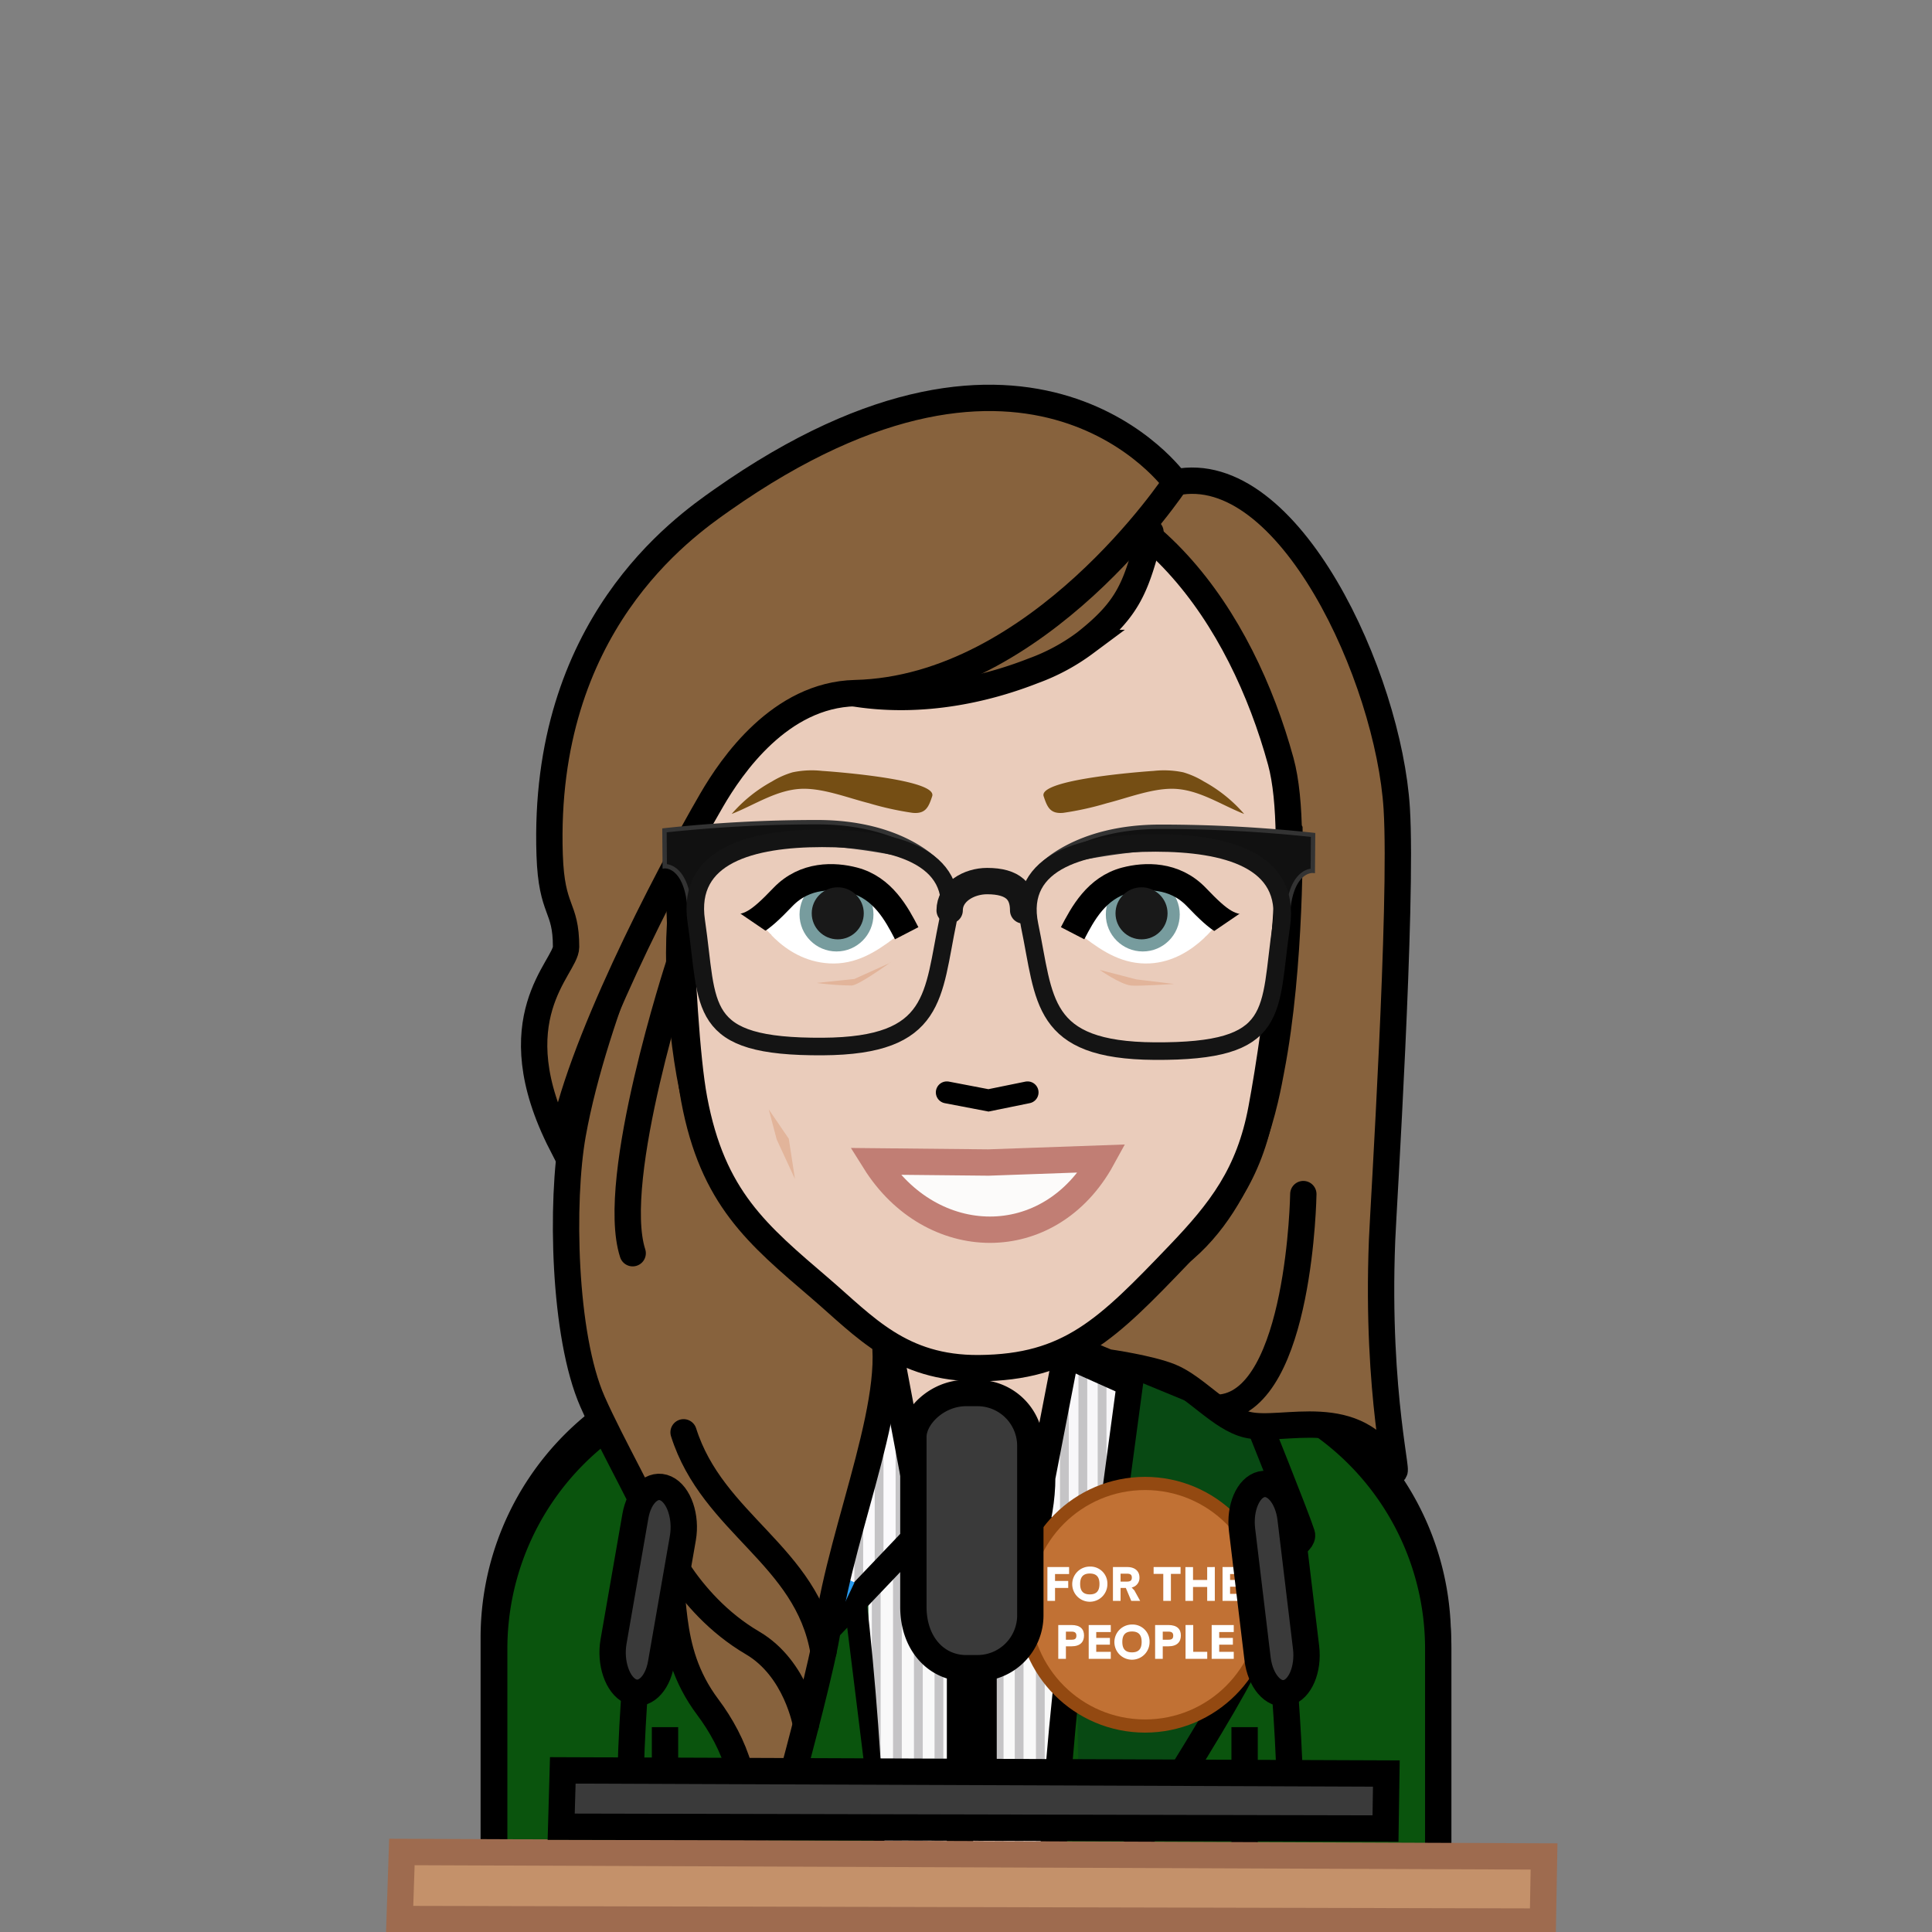 <svg xmlns="http://www.w3.org/2000/svg" width="440" height="440" viewBox="0 0 440 440"><rect x="0" y="0" width="440" height="440" fill="#808080" stroke="none"/><defs><style>.cls-1{fill:#f9f9f9;}.cls-1,.cls-11,.cls-12,.cls-15,.cls-26,.cls-27,.cls-3,.cls-5,.cls-6{stroke:#000;}.cls-1,.cls-11,.cls-12,.cls-13,.cls-15,.cls-16,.cls-17,.cls-18,.cls-2,.cls-24,.cls-25,.cls-26,.cls-27,.cls-3,.cls-5,.cls-6,.cls-9{stroke-miterlimit:10;}.cls-1,.cls-11,.cls-12,.cls-13,.cls-18,.cls-25,.cls-26,.cls-27,.cls-3,.cls-5,.cls-6{stroke-width:6px;}.cls-15,.cls-17,.cls-18,.cls-2,.cls-5,.cls-9{fill:none;}.cls-2{stroke:#c5c4c6;}.cls-11,.cls-13,.cls-15,.cls-17,.cls-18,.cls-2,.cls-6,.cls-9{stroke-linecap:round;}.cls-2,.cls-9{stroke-width:2px;}.cls-3{fill:#084913;}.cls-4{fill:#0a540d;}.cls-13,.cls-6{fill:#fcfbfa;}.cls-7{fill:#fbfafc;}.cls-8{fill:#f8f7f9;}.cls-9{stroke:#8b779e;}.cls-10{fill:#299bef;}.cls-11{fill:#87623d;}.cls-12,.cls-23{fill:#eaccbb;}.cls-13{stroke:#c17e74;}.cls-14{fill:#754e14;}.cls-15{stroke-width:5px;}.cls-16{fill:#111;stroke:#333;}.cls-17,.cls-18{stroke:#141414;}.cls-17{stroke-width:4px;}.cls-19{fill:#fff;}.cls-20{fill:#779c9e;}.cls-21{fill:#191919;}.cls-22{fill:#e2b49a;}.cls-24{fill:#c17134;stroke:#934911;stroke-width:3px;}.cls-25{fill:#c4916a;stroke:#9e6b4f;}.cls-26{fill:#161616;}.cls-27{fill:#3a3a3a;}</style></defs><g id="Shan_Green" data-name="Shan Green"><path class="cls-1" d="M174.984,310.446h89.933A62.534,62.534,0,0,1,327.451,372.98v64.466a0,0,0,0,1,0,0h-215a0,0,0,0,1,0,0V372.98A62.534,62.534,0,0,1,174.984,310.446Z"/><line class="cls-2" x1="118.614" y1="438.04" x2="118.614" y2="346.871"/><line class="cls-2" x1="123.166" y1="438.04" x2="123.166" y2="343.709"/><line class="cls-2" x1="127.717" y1="438.337" x2="127.717" y2="337.117"/><line class="cls-2" x1="132.542" y1="438.337" x2="132.542" y2="334.051"/><line class="cls-2" x1="137.308" y1="438.337" x2="137.308" y2="359.5"/><line class="cls-2" x1="141.997" y1="438.337" x2="141.997" y2="368.496"/><line class="cls-2" x1="146.724" y1="438.337" x2="146.724" y2="377.13"/><line class="cls-2" x1="158.058" y1="439.182" x2="158.058" y2="348.012"/><line class="cls-2" x1="162.61" y1="439.182" x2="162.61" y2="344.851"/><line class="cls-2" x1="167.162" y1="439.478" x2="167.162" y2="338.259"/><line class="cls-2" x1="171.987" y1="439.478" x2="171.987" y2="335.193"/><line class="cls-2" x1="176.753" y1="439.478" x2="176.753" y2="360.641"/><line class="cls-2" x1="181.441" y1="439.478" x2="181.441" y2="314.484"/><line class="cls-2" x1="186.168" y1="439.478" x2="186.168" y2="312.512"/><line class="cls-2" x1="190.454" y1="437.959" x2="190.454" y2="309.553"/><line class="cls-2" x1="195.006" y1="437.959" x2="195.006" y2="309.553"/><line class="cls-2" x1="199.558" y1="438.337" x2="199.558" y2="309.553"/><line class="cls-2" x1="204.383" y1="438.337" x2="204.383" y2="327.079"/><line class="cls-2" x1="209.149" y1="438.337" x2="209.149" y2="359.5"/><line class="cls-2" x1="213.837" y1="438.337" x2="213.837" y2="368.496"/><line class="cls-2" x1="218.564" y1="438.337" x2="218.564" y2="377.13"/><line class="cls-2" x1="222.999" y1="438.04" x2="222.999" y2="371.676"/><line class="cls-2" x1="227.55" y1="438.04" x2="227.55" y2="363.079"/><line class="cls-2" x1="232.102" y1="438.337" x2="232.102" y2="334.051"/><line class="cls-2" x1="236.927" y1="438.337" x2="236.927" y2="324.624"/><line class="cls-2" x1="241.693" y1="438.337" x2="241.693" y2="309.862"/><line class="cls-2" x1="246.381" y1="438.337" x2="246.381" y2="310.339"/><line class="cls-2" x1="251.108" y1="438.337" x2="251.108" y2="312.946"/><line class="cls-2" x1="255.341" y1="438.04" x2="255.341" y2="312.946"/><line class="cls-2" x1="292.592" y1="438.04" x2="292.592" y2="325.72"/><line class="cls-2" x1="297.144" y1="438.337" x2="297.144" y2="327.079"/><line class="cls-2" x1="301.969" y1="438.337" x2="301.969" y2="326.725"/><line class="cls-2" x1="306.735" y1="438.337" x2="306.735" y2="329.957"/><line class="cls-2" x1="311.423" y1="438.337" x2="311.423" y2="335.529"/><line class="cls-2" x1="316.15" y1="438.337" x2="316.15" y2="344.851"/><line class="cls-2" x1="320.818" y1="438.529" x2="320.818" y2="345.044"/><path class="cls-3" d="M197.198,307.913s-10.546,19.143-6.677,32.669,9.213,73.75,7.923,98.098"/><path class="cls-3" d="M186.271,303.73l-34.442,18.592s-7.093,22.995-8.383,27.052,22.57,10.821,22.57,10.821-10.537,11.553-10.537,16.287,42.496,63.707,42.496,63.707"/><path class="cls-4" d="M113.687,435.798h215V371.332c0-34.536-37.405-59.106-71.942-59.106L236.546,438.327l-35.405-1.444L185.673,311.829c-34.536,0-71.987,24.966-71.987,59.503Z"/><line class="cls-5" x1="151.451" y1="393.346" x2="151.451" y2="440.103"/><line class="cls-5" x1="283.451" y1="393.346" x2="283.451" y2="440.103"/><path class="cls-5" d="M175.083,312.979h89.933a62.534,62.534,0,0,1,62.534,62.534v61.905a0,0,0,0,1,0,0h-215a0,0,0,0,1,0,0V375.512A62.534,62.534,0,0,1,175.083,312.979Z"/><line class="cls-6" x1="218.641" y1="375.05" x2="218.641" y2="436.222"/><path class="cls-3" d="M242.202,305.811s11.08,21.245,7.211,34.771S238.488,415.653,239.778,440"/><path class="cls-3" d="M243.994,305.06l41.952,17.291s9.252,22.965,10.542,27.023-22.57,10.821-22.57,10.821,10.537,11.553,10.537,16.287S246.188,440,246.188,440"/><polygon class="cls-7" points="199.106 306.388 214.677 343.28 191.482 367.612 181.839 316.162 199.106 306.388"/><polygon class="cls-8" points="239.469 307.096 228.852 342.562 251.358 362.195 256.736 316.87 239.469 307.096"/><line class="cls-2" x1="191.376" y1="312.431" x2="191.376" y2="360.158"/><line class="cls-2" x1="195.58" y1="314.665" x2="195.58" y2="360.796"/><line class="cls-2" x1="200.21" y1="314.58" x2="200.21" y2="355.404"/><line class="cls-2" x1="204.972" y1="324.338" x2="204.972" y2="350.838"/><line class="cls-2" x1="250.994" y1="311.131" x2="250.994" y2="355.038"/><line class="cls-2" x1="246.613" y1="310.339" x2="246.613" y2="357.022"/><line class="cls-2" x1="242.409" y1="307.68" x2="242.409" y2="353.81"/><line class="cls-2" x1="237.779" y1="315.749" x2="237.779" y2="349.878"/><line class="cls-9" x1="233.017" y1="325.822" x2="233.017" y2="346.222"/><path class="cls-5" d="M238.758,309.304l-9.956,30.913,22.506,19.633,6.022-44.792-15.732-7.043A2.107,2.107,0,0,0,238.758,309.304Z"/><polygon class="cls-5" points="200.094 308.994 214.782 343.443 191.587 367.775 184.517 315.992 200.094 308.994"/><rect class="cls-10" x="157.682" y="352.069" width="37" height="8" transform="translate(169.798 -41.152) rotate(25.405)"/><path class="cls-11" d="M293.666,189.304s-55.083-73.567-25.923-79.453c25.813-5.21,48.515,44.535,50.356,74.281,1.344,21.716-3.06,91.249-3.339,98.262-1.427,35.885,4.388,55.799,2.495,52.257-8.261-15.455-25.098-8.21-33.215-10.178-6.047-1.466-11.721-8.592-17.484-10.937-4.79-1.948-14.302-3.284-14.302-3.284s-13.473-5.198-10.729-7.156c4.529-3.233,17.52-10.174,26.71-17.337,16.446-12.819,20.349-37.387,21.257-42.059C294.143,219.8,293.666,189.304,293.666,189.304Z"/><path class="cls-12" d="M199.29,289.525l8.857,46.938c0,19.818,14.725,37.71,14.725,37.71s14.485-17.892,14.485-37.71l9.098-46.938Z"/><path class="cls-11" d="M152.156,194.986c0,.001-16.671,35.062-21.72,63.316-2.71,15.164-2.151,45.84,4.515,60.949,4.345,9.847,12.802,24.467,16.003,32.886,3.667,9.648,0,22.98,10.242,36.65,6.189,8.26,10.348,19.15,7.249,28.995,5.956.13,10.059-6.046,11.607-11.799s7.476-27.843,8.46-35.163c3.069-22.83,17.575-55.186,11.928-69.955,0,0-30.132-20.065-40.124-43.84-3.97-9.445-6.77-33.984-5.182-49.597C155.379,205.038,151.657,197.453,152.156,194.986Z"/><path class="cls-12" d="M153.916,173.4c0-39.643,30.842-65.745,68.887-65.745s60.012,33.366,68.886,65.745c4.832,17.631-.895,60.401-4.416,79.184-2.782,14.836-9.275,23.203-18.836,33.181-16.212,16.919-24.84,25.67-45.492,25.826-17.841.134-26.029-9.505-36.11-18.145-14.366-12.314-24.52-20.585-28.738-43.082C154.576,231.581,153.916,173.4,153.916,173.4Z"/><path class="cls-11" d="M262.007,121.161c-3.262,12.422-4.792,17.334-14.893,25.267a45.999,45.999,0,0,1-11.758,6.328c-15.125,5.934-32.115,8.033-47.749,3.614"/><path class="cls-11" d="M128.919,215.677c0,4.667-15.679,16.184-.997,44.901,3.48-21.193,23.407-59.835,34.141-78.334,4.57-7.876,15.592-23.985,32.679-24.392,42.001-1,73-48,73-48s-32.42-45.902-103.42,4.098c-8.841,6.226-40.887,28.579-39.144,80.739C125.619,207.846,128.919,206.127,128.919,215.677Z"/><path class="cls-13" d="M199.242,264.494c12.842,20.506,39.777,21.217,51.758-.658l-25.879.92Z"/><path class="cls-14" d="M261.641,175.646c-5.18.393-25.12,2.167-23.959,5.689.818,2.477,1.488,4.067,4.468,3.784a69.438,69.438,0,0,0,9.923-2.191c4.603-1.161,10.014-3.284,14.779-3.292,5.951-.01,11.156,3.656,16.498,5.739a33.144,33.144,0,0,0-9.191-7.405,19.349,19.349,0,0,0-4.696-2.084,21.493,21.493,0,0,0-6.756-.315C262.516,175.582,262.15,175.607,261.641,175.646Z"/><path class="cls-14" d="M188.341,175.646c5.18.393,25.12,2.167,23.959,5.689-.818,2.477-1.488,4.067-4.468,3.784a69.437,69.437,0,0,1-9.923-2.191c-4.603-1.161-10.014-3.284-14.779-3.292-5.951-.01-11.156,3.656-16.498,5.739a33.144,33.144,0,0,1,9.191-7.405,19.351,19.351,0,0,1,4.696-2.084,21.493,21.493,0,0,1,6.756-.315C187.466,175.582,187.833,175.607,188.341,175.646Z"/><polyline class="cls-15" points="215.633 248.784 225.117 250.6 234.02 248.784"/><path class="cls-16" d="M213.648,196.503s-7.964-9.282-27.581-9.257a323.897,323.897,0,0,0-34.742,1.861l.066,8.169s5.787-.481,5.787,12.462c0,2.099.156-14.4,16.28-17.088s40.19,3.852,40.19,3.852"/><path class="cls-17" d="M215.885,209.698c-3.536,16.935-2.345,28.483-28.496,28.64-29.043.174-25.922-8.922-28.823-28.567-2.227-15.079,12.799-18.827,28.627-18.847S219,194.778,215.885,209.698Z"/><path class="cls-18" d="M216.277,207.332c0-4.157,4.373-6.672,8.53-6.672,6.005,0,8.21,2.515,8.21,6.672"/><path class="cls-19" d="M172.302,208.569c0-1,11.917-5.123,15.619-6.639,8.5-3.481,17,8,17,9s.222,1.581-1.375,2.785c-3.99,3.009-8.618,6.034-14.691,5.691C177.881,218.786,172.302,208.569,172.302,208.569Z"/><circle class="cls-20" cx="190.508" cy="208.27" r="8.419"/><path class="cls-5" d="M206.492,212.538c-2.29-4.424-5.467-10.342-12.076-12.06-4.375-1.137-11.083-1.437-16.124,3.833-5.515,5.765-7.657,7.111-12.286,6.989"/><path class="cls-16" d="M236.724,197.547s7.964-9.282,27.581-9.257a323.896,323.896,0,0,1,34.741,1.861l-.066,8.169s-5.787-.481-5.787,12.462c0,2.099-.156-14.4-16.28-17.088s-40.19,3.852-40.19,3.852"/><path class="cls-17" d="M234.487,210.743c3.536,16.935,2.345,28.483,28.496,28.64,29.043.174,25.922-8.922,28.823-28.567,2.227-15.078-12.798-18.827-28.627-18.847S231.372,195.822,234.487,210.743Z"/><circle class="cls-21" cx="190.793" cy="208.004" r="5.926"/><path class="cls-19" d="M278.467,208.569c0-1-11.917-5.123-15.619-6.639-8.5-3.481-17,8-17,9s-.222,1.581,1.375,2.785c3.989,3.009,8.617,6.024,14.691,5.691C272.317,218.836,278.467,208.569,278.467,208.569Z"/><circle class="cls-20" cx="260.261" cy="208.27" r="8.419"/><path class="cls-5" d="M244.278,212.538c2.29-4.424,5.467-10.342,12.075-12.06,4.375-1.137,11.083-1.437,16.124,3.833,5.515,5.765,7.657,7.111,12.286,6.989"/><circle class="cls-21" cx="259.976" cy="208.004" r="5.926"/><polygon class="cls-22" points="181.045 268.499 179.64 259.338 175.081 252.657 176.886 259.502 181.045 268.499"/><path class="cls-22" d="M250.452,220.886s4.62,3.273,7.121,3.561c1.663.191,9.81-.36,9.81-.36l-8.572-1.034Z"/><path class="cls-22" d="M202.72,219.279c1.76-1.382-6.638,4.928-8.713,5.166a67.099,67.099,0,0,1-7.995-.585l8.562-.903Z"/><path class="cls-11" d="M149.423,348.481s6.259,16.484,21.97,25.692c10.006,5.864,12.155,18.547,12.155,18.547"/><path class="cls-11" d="M155.682,326.201c6.608,20.934,28.103,27.959,31.858,49.903"/><path class="cls-11" d="M154.702,219.433S138.615,268.5,144.087,285.41"/><path class="cls-11" d="M296.824,271.947s-.686,46.282-18.557,48.592"/><polygon class="cls-23" points="284.147 206.839 274.408 213.472 287.113 215.677 287.113 206.166 284.147 206.839"/><polygon class="cls-23" points="165.983 206.272 175.723 212.905 163.017 216.079 163.017 205.599 165.983 206.272"/><circle class="cls-24" cx="260.779" cy="365.469" r="27.622"/><path class="cls-19" d="M240.277,358.482v1.573h3.004V361.65h-3.004v2.938h-1.738v-7.701h4.94v1.596Z"/><path class="cls-19" d="M252.202,360.748a4.005,4.005,0,1,1-4.005-3.972A3.866,3.866,0,0,1,252.202,360.748Zm-1.805-.011c0-1.607-.704-2.376-2.2-2.376s-2.2.769-2.2,2.376.704,2.376,2.2,2.376S250.398,362.344,250.398,360.737Z"/><path class="cls-19" d="M256.403,361.65h-1.199v2.938h-1.738v-7.701h3.29c1.727,0,2.75.946,2.75,2.376a2.211,2.211,0,0,1-1.782,2.277l.627.672,1.31,2.376h-2.024Zm-1.199-1.452h1.431c.814,0,1.133-.253,1.133-.913,0-.638-.319-.892-1.133-.892h-1.431Z"/><path class="cls-19" d="M268.867,358.438H266.666v6.149h-1.738v-6.149h-2.2v-1.552h6.14Z"/><path class="cls-19" d="M276.666,356.887v7.701h-1.738V361.42h-3.224v3.168h-1.738v-7.701h1.738v2.938h3.224v-2.938Z"/><path class="cls-19" d="M280.142,358.482v1.342h3.113v1.54h-3.113v1.628h3.312v1.596h-5.028v-7.701h5.028v1.596Z"/><path class="cls-19" d="M246.879,372.463c0,1.431-.804,2.476-2.871,2.476H242.753v2.85h-1.738v-7.701h2.993C246.075,370.087,246.879,371.066,246.879,372.463Zm-1.738.045c0-.595-.297-.914-1.045-.914H242.753v1.838h1.343C244.844,373.432,245.141,373.167,245.141,372.508Z"/><path class="cls-19" d="M249.661,371.683v1.342h3.113v1.54h-3.113v1.628h3.312v1.596h-5.028v-7.701h5.028v1.596Z"/><path class="cls-19" d="M261.806,373.948a4.005,4.005,0,1,1-4.005-3.972A3.865,3.865,0,0,1,261.806,373.948Zm-1.805-.011c0-1.606-.704-2.376-2.2-2.376s-2.2.769-2.2,2.376.704,2.376,2.2,2.376S260.001,375.544,260.001,373.937Z"/><path class="cls-19" d="M268.934,372.463c0,1.431-.804,2.476-2.871,2.476h-1.255v2.85h-1.738v-7.701h2.993C268.13,370.087,268.934,371.066,268.934,372.463Zm-1.738.045c0-.595-.297-.914-1.045-.914h-1.343v1.838H266.15C266.899,373.432,267.195,373.167,267.195,372.508Z"/><path class="cls-19" d="M274.94,376.192v1.596h-4.94v-7.701h1.749v6.105Z"/><path class="cls-19" d="M277.667,371.683v1.342H280.78v1.54H277.667v1.628h3.312v1.596H275.95v-7.701h5.028v1.596Z"/><polygon class="cls-25" points="91.018 437.047 91.527 421.776 351.646 422.794 351.381 437.63 91.018 437.047"/><rect class="cls-26" x="220.335" y="376.879" width="3.667" height="29.764"/><path class="cls-27" d="M145.109,378.08s-1.541,17.293-1.541,30.571"/><path class="cls-27" d="M292.274,380.781s1.541,17.293,1.541,30.571"/><path class="cls-27" d="M143.602,385.17h0c-2.973-1.376-4.715-6.468-3.871-11.315l4.974-28.567c.844-4.847,3.967-7.687,6.94-6.311h0c2.973,1.376,4.715,6.468,3.871,11.315l-4.974,28.567C149.698,383.706,146.575,386.546,143.602,385.17Z"/><path class="cls-27" d="M293.014,385.541h0c-3.039.707-6.016-2.792-6.615-7.776l-3.531-29.375c-.599-4.984,1.397-9.641,4.436-10.349h0c3.039-.707,6.016,2.792,6.615,7.776l3.531,29.375C298.05,380.176,296.053,384.834,293.014,385.541Z"/><polygon class="cls-27" points="127.806 416.023 128.173 403.191 315.729 403.913 315.538 416.436 127.806 416.023"/><path class="cls-27" d="M222.649,379.923h-2.633c-6.6,0-12-5.4-12-14v-38.67c0-4.6,5.4-10,12-10h2.633a12.035,12.035,0,0,1,12,12v38.67A12.035,12.035,0,0,1,222.649,379.923Z"/></g></svg>